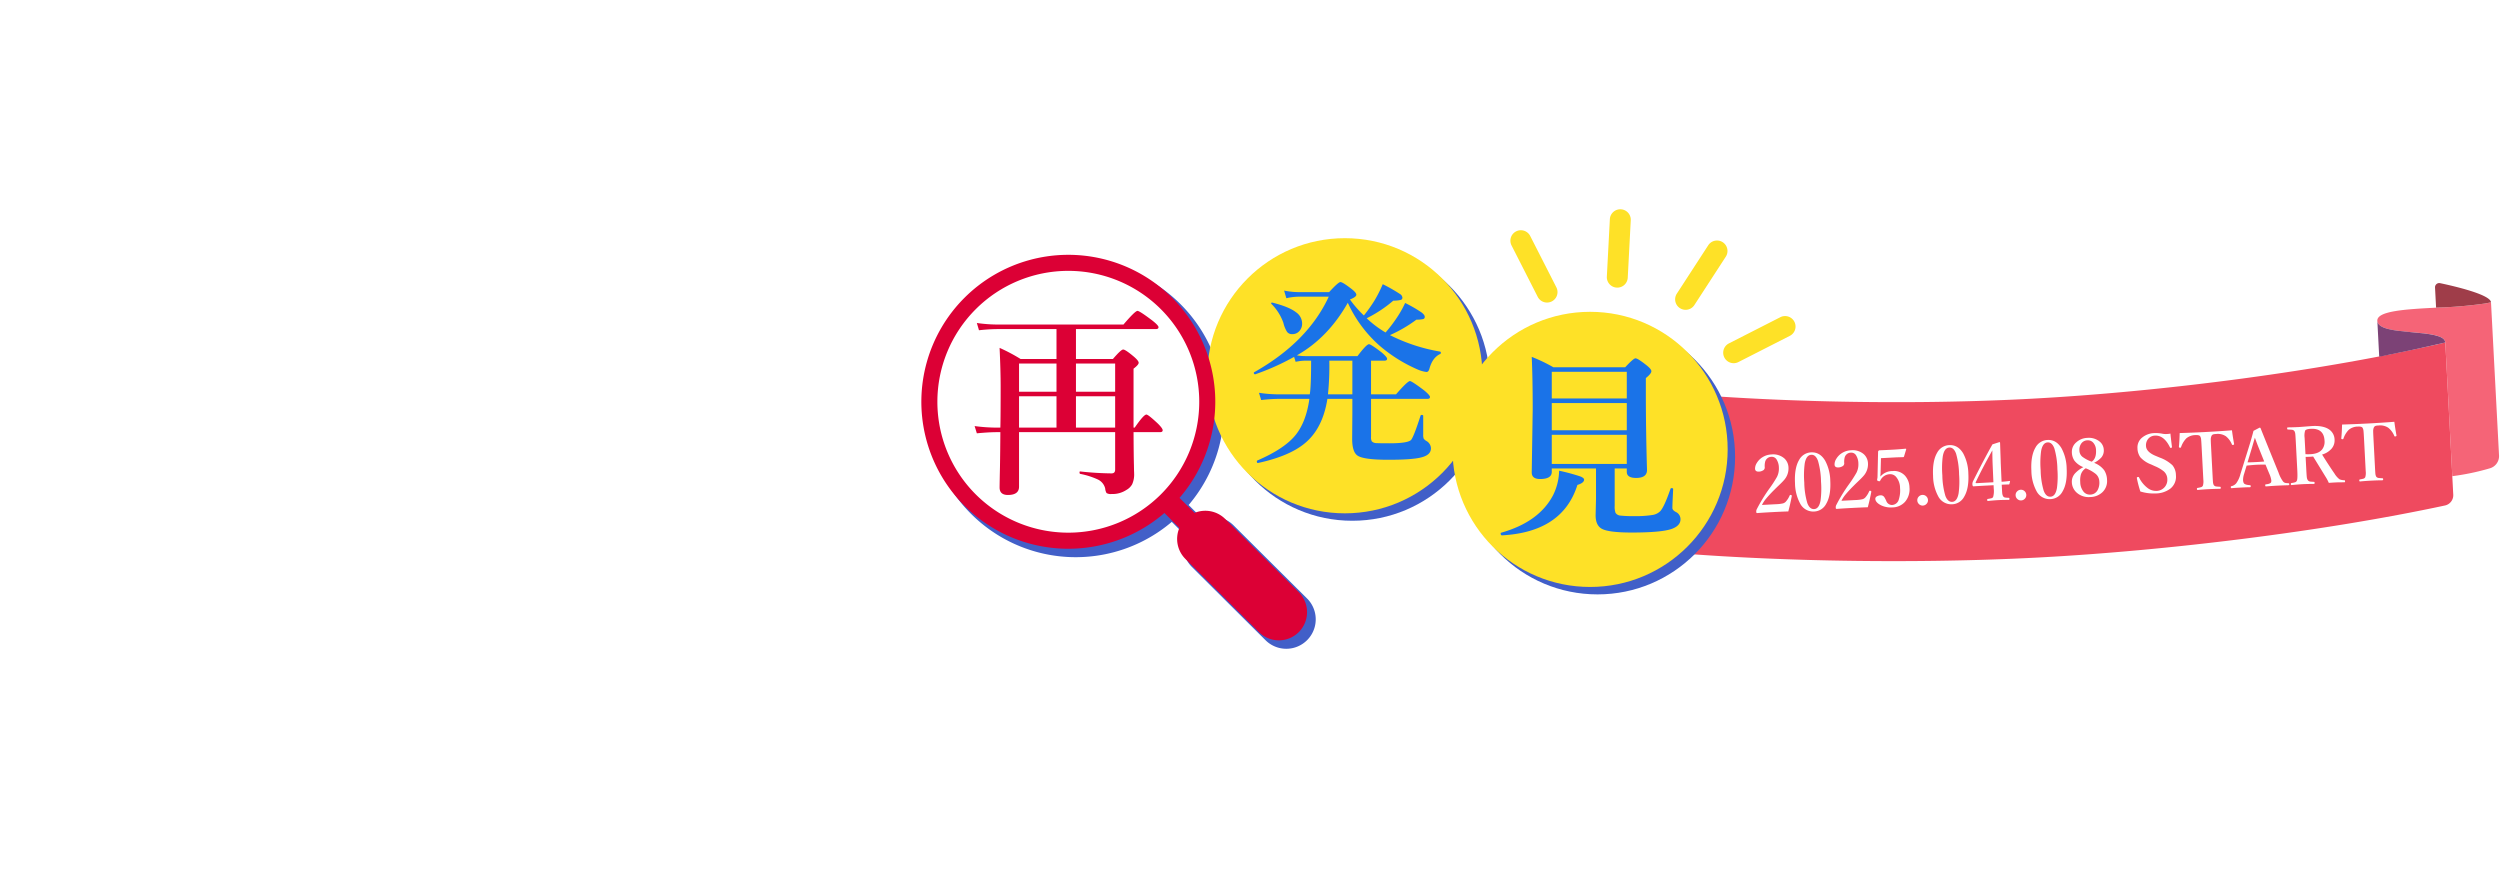 <svg xmlns="http://www.w3.org/2000/svg" xmlns:xlink="http://www.w3.org/1999/xlink" width="1009.001" height="361.815" viewBox="0 0 1009.001 361.815">
  <defs>
    <clipPath id="clip-path">
      <rect id="長方形_1" data-name="長方形 1" width="315.634" height="58.547" fill="#fff"/>
    </clipPath>
    <filter id="パス_2115" x="256.391" y="243.032" width="505.649" height="118.783" filterUnits="userSpaceOnUse">
      <feOffset dy="4" input="SourceAlpha"/>
      <feGaussianBlur stdDeviation="5" result="blur"/>
      <feFlood flood-color="#1038d6" flood-opacity="0.459"/>
      <feComposite operator="in" in2="blur"/>
      <feComposite in="SourceGraphic"/>
    </filter>
    <filter id="パス_2114" x="0" y="109.772" width="372.879" height="118.857" filterUnits="userSpaceOnUse">
      <feOffset dy="4" input="SourceAlpha"/>
      <feGaussianBlur stdDeviation="5" result="blur-2"/>
      <feFlood flood-color="#1038d6" flood-opacity="0.459"/>
      <feComposite operator="in" in2="blur-2"/>
      <feComposite in="SourceGraphic"/>
    </filter>
  </defs>
  <g id="img_mv_title" transform="translate(-291 -108.508)">
    <g id="グループ_309" data-name="グループ 309" transform="translate(137.184 42)">
      <g id="グループ_308" data-name="グループ 308">
        <path id="パス_2112" data-name="パス 2112" d="M-37.115-53.789q1.16,0,1.16.914-.352,9.457-.352,15.434v21.867q0,5.414.176,7.066a5.841,5.841,0,0,0,.7,2.285q.773,1.406,6.539,1.828.633.07.633,1.055,0,1.02-.492,1.02-6.4-.281-10.16-.281-3.27,0-10.371.281-.492,0-.492-1.02,0-.984.7-1.055a21.694,21.694,0,0,0,4.781-.7A2.625,2.625,0,0,0-42.81-6.223q.879-1.371.879-9.352V-40.852q0-4.184-.773-5.238a2.381,2.381,0,0,0-2.039-.949,9.182,9.182,0,0,0-2.6.527l-3.164.984q-.914,0-.914-1.441,0-.422.809-.7A92.228,92.228,0,0,0-37.115-53.789Zm36.141.352q7.066,0,11.391,7.348,4.148,7,4.148,18.7,0,13.43-5.1,20.531Q5.318-1.09-.975-1.09q-7.734,0-11.918-7.383-3.8-6.75-3.8-18.457,0-13.746,5.2-20.848Q-7.3-53.437-.975-53.437Zm0,2.215q-9.316,0-9.316,24.047,0,13.57,2.813,19.266,2.25,4.57,6.5,4.57,4.746,0,6.961-6.012,2.18-5.871,2.18-17.824Q8.166-51.223-.975-51.223Zm41.183-2.215q7.066,0,11.391,7.348,4.148,7,4.148,18.7,0,13.43-5.1,20.531Q46.5-1.09,40.209-1.09q-7.734,0-11.918-7.383-3.8-6.75-3.8-18.457,0-13.746,5.2-20.848Q33.881-53.437,40.209-53.437Zm0,2.215q-9.316,0-9.316,24.047,0,13.57,2.812,19.266,2.25,4.57,6.5,4.57,4.746,0,6.961-6.012,2.18-5.871,2.18-17.824Q49.35-51.223,40.209-51.223Z" transform="translate(717.45 121)" fill="#fff"/>
        <path id="パス_2111" data-name="パス 2111" d="M-10.922-35.625a7.225,7.225,0,0,1,5.977,3,10.826,10.826,0,0,1,2.133,6.891q0,5.039-2.672,7.922a7.1,7.1,0,0,1-5.437,2.391A7.289,7.289,0,0,1-16.945-18.4a11.078,11.078,0,0,1-2.133-7.008,10.983,10.983,0,0,1,2.719-7.781A7.133,7.133,0,0,1-10.922-35.625Zm0,1.336a3.738,3.738,0,0,0-3.445,2.367,14.834,14.834,0,0,0-1.1,6.375q0,8.789,4.547,8.789A3.649,3.649,0,0,0-7.57-19.1a14.593,14.593,0,0,0,1.148-6.445q0-4.687-1.477-6.961A3.5,3.5,0,0,0-10.922-34.289ZM-10.594,1.1-12.07.141,10.781-37.2l1.57.961ZM10.969-20.93a7.225,7.225,0,0,1,5.977,3,10.826,10.826,0,0,1,2.133,6.891q0,5.039-2.672,7.922A7.1,7.1,0,0,1,10.969-.727,7.289,7.289,0,0,1,4.945-3.7a11.078,11.078,0,0,1-2.133-7.008,10.983,10.983,0,0,1,2.719-7.781A7.133,7.133,0,0,1,10.969-20.93Zm0,1.336a3.738,3.738,0,0,0-3.445,2.367,14.765,14.765,0,0,0-1.1,6.352q0,8.789,4.547,8.789A3.649,3.649,0,0,0,14.32-4.43a14.593,14.593,0,0,0,1.148-6.445q0-4.687-1.477-6.937A3.5,3.5,0,0,0,10.969-19.594Z" transform="translate(802.45 118.906)" fill="#fff"/>
        <path id="パス_2113" data-name="パス 2113" d="M16.207-27.6v12.234q0,5.941.141,7.418a4.59,4.59,0,0,0,.563,2.039q.879,1.3,5.977,1.723.738.07.738.914,0,.949-.738.949-5.66-.281-9.7-.281-3.973,0-9.07.281-.738,0-.738-.949,0-.844.738-.914Q8.508-4.43,9.352-5.906q.879-1.617.879-9.457V-40.605q0-5.66-.176-7.242a4.947,4.947,0,0,0-.6-1.934q-.914-1.3-6.012-1.652-.563-.07-.562-.844,0-1.16.563-1.16,7.313.352,18.246.352,10.055,0,17.684-.352.316,3.727,1.371,11.391v.211q0,.633-1.266.633-.457,0-.668-.562a13.905,13.905,0,0,0-4.465-7,9.142,9.142,0,0,0-3.937-1.687,44.489,44.489,0,0,0-7.137-.422q-5.238,0-6.258,1.723-.809,1.3-.809,8.543V-30.2q1.16.105,4.676.105,7.98,0,9.7-1.3,1.617-1.3,1.969-4.781.105-.633.984-.633,1.02,0,1.02.633-.141,4.746-.141,7.066,0,3.2.141,8.086,0,.7-1.02.7-.914,0-.984-.773-.352-4.078-2.109-5.238Q28.336-27.7,20.883-27.7,18.422-27.7,16.207-27.6Zm38.514.352q4.711-7.629,9.141-7.629a5.74,5.74,0,0,1,2.953.668,1.67,1.67,0,0,1,.949,1.371,4.872,4.872,0,0,1-1.371,3.27A3.062,3.062,0,0,1,64.249-28.3a5.115,5.115,0,0,1-2.039-.633,4.934,4.934,0,0,0-1.863-.668Q58.8-29.6,56.8-26.93a9.8,9.8,0,0,0-2.074,6.047v8.332q0,6.434.492,7.348.6,1.055,4.289,1.3.563.105.563.809,0,.773-.562.773-4.324-.141-7.137-.141-3.023,0-7.348.141-.633,0-.633-.773a.716.716,0,0,1,.633-.809A12.452,12.452,0,0,0,47.9-4.359,2.169,2.169,0,0,0,48.85-5.2q.7-1.02.7-7.348V-22.605q0-4.465-.633-5.836a2.273,2.273,0,0,0-1.969-1.512l-2.566.141q-.668,0-.668-.879,0-.738.879-1.02a47.489,47.489,0,0,0,9.422-2.918q.844,0,.844.633Q54.721-29.812,54.721-27.246ZM96.787-1.16q-.7,0-.7-.668.141-3.867.141-5.8Q92.322-1.16,85.4-1.16A10.118,10.118,0,0,1,77.8-4.008a9.364,9.364,0,0,1-2.5-6.82q0-4.887.035-7.629v-5.309q0-4.57-.527-5.766a2.149,2.149,0,0,0-2.074-1.512l-2.25.141q-.633,0-.633-.879a.915.915,0,0,1,.879-.984q4.957-.773,9.281-1.863.773,0,.773.633-.211,6.223-.211,12.164v7.207q0,4.43.879,6.258a6.209,6.209,0,0,0,6.047,3.727q4.219,0,7.137-4.008a8.265,8.265,0,0,0,1.3-2.5,12.229,12.229,0,0,0,.281-2.988v-9.633q0-4.57-.492-5.766a2.17,2.17,0,0,0-2.039-1.512l-2.285.141q-.668,0-.668-.879a.891.891,0,0,1,.809-.984,85.822,85.822,0,0,0,9.281-1.863q.773,0,.773.7-.211,5.8-.211,12.094v9.492q0,6.223.492,7.137.527,1.055,2.813,1.16l1.3.07a.707.707,0,0,1,.668.773q0,.773-.633.879A63.5,63.5,0,0,0,96.787-1.16Zm19.6-21.551a19.022,19.022,0,0,0-.562-5.871,2.166,2.166,0,0,0-2.109-1.441l-2.672.141q-.562,0-.562-.949,0-.668.879-.949a70.473,70.473,0,0,0,9.563-2.953q.844,0,.844.668-.281,6.855-.281,12.375v9q0,6.645.422,7.418.527.949,4.289,1.23a.678.678,0,0,1,.563.773q0,.949-.562.949-4.324-.141-7-.141-3.164,0-7.348.141-.562,0-.562-.949a.678.678,0,0,1,.563-.773q3.27-.352,3.973-1.23.563-.773.563-7.418Zm2.145-31.781a3.8,3.8,0,0,1,2.883,1.406,3.878,3.878,0,0,1,1.09,2.6,3.906,3.906,0,0,1-1.371,3.023,3.929,3.929,0,0,1-2.6,1.02,3.948,3.948,0,0,1-2.953-1.336,3.767,3.767,0,0,1-1.125-2.707,3.763,3.763,0,0,1,1.441-2.883A3.769,3.769,0,0,1,118.531-54.492Zm16.823,23.52-4.465.07q-.7,0-.7-.949,0-.914.7-1.055a9.436,9.436,0,0,0,5.133-2.883,15.5,15.5,0,0,0,2.883-4.922.974.974,0,0,1,1.055-.633q.949,0,.949.738-.211,5.273-.211,6.891,4.043,0,9.809-.141a.373.373,0,0,1,.422.422l-.668,2.039a.685.685,0,0,1-.7.492q-2.6-.211-9-.211l-.141,17.648q0,5.238,1.441,7.207a4.509,4.509,0,0,0,3.8,1.863,6.156,6.156,0,0,0,4.535-1.969.608.608,0,0,1,.422-.211,1.059,1.059,0,0,1,.773.457,1.16,1.16,0,0,1,.316.7.608.608,0,0,1-.211.422q-3.48,3.832-7.559,3.832-4.465,0-6.715-2.461-2.145-2.461-2.145-7.7l.141-9.773ZM175.7-34.137q.07,2.285.6,7.7v.211q0,.422-.949.422a.685.685,0,0,1-.7-.492q-2.426-6.645-8.121-6.645a5.442,5.442,0,0,0-4.184,1.582,4.948,4.948,0,0,0-1.3,3.551,3.83,3.83,0,0,0,1.266,2.953,16.961,16.961,0,0,0,4.922,2.742l2.6,1.09q4.922,2.039,6.715,4.57a8.651,8.651,0,0,1,1.477,5.2,9.19,9.19,0,0,1-3.445,7.559A13,13,0,0,1,166.2-1.16a24.883,24.883,0,0,1-9.07-1.793q-.7-2.566-1.512-6.926l-.07-.562q0-.6.879-.6a.786.786,0,0,1,.773.422,12.876,12.876,0,0,0,4.395,5.59,8.508,8.508,0,0,0,5.063,1.758,6.17,6.17,0,0,0,4.852-1.969,6.006,6.006,0,0,0,1.547-4.219,5.238,5.238,0,0,0-1.441-3.762A14.165,14.165,0,0,0,167.084-16l-2.531-1.09q-4.992-2.145-6.645-4.395a8.6,8.6,0,0,1-1.406-5.168,7.442,7.442,0,0,1,3.129-6.187,10.685,10.685,0,0,1,6.715-2.109,21.615,21.615,0,0,1,4.781.668,16.941,16.941,0,0,0,2.777.211Q174.712-34.066,175.7-34.137Z" transform="translate(827.45 121)" fill="#fff"/>
      </g>
      <g id="信州須藤農園ロゴ_白" transform="translate(327.816 66.508)">
        <g id="グループ_1" data-name="グループ 1" clip-path="url(#clip-path)">
          <path id="パス_1" data-name="パス 1" d="M84.258,8.185a.621.621,0,0,0,.052-.162A2.154,2.154,0,0,0,82.6,5.414a2.229,2.229,0,0,0-2.381,1.873c-.008.053-.008.113-.016.154a40.469,40.469,0,0,1-2.242,9.644c-.219.52-.459,1-.69,1.5v.173a41.445,41.445,0,0,1-2.532,4.983,33.012,33.012,0,0,1-3.458,4.8.538.538,0,0,0-.029.758.527.527,0,0,0,.765-.023,34.88,34.88,0,0,0,4.2-4.5c.363-.471.711-.938,1.053-1.405V52.843c0,.848,3.343.848,3.343,0V17.971a43.123,43.123,0,0,0,3.639-9.787" transform="translate(-2.138 -0.162)" fill="#fff"/>
          <path id="パス_2" data-name="パス 2" d="M105.79,14.842V15.3H98.17V7.185c0-.939-3.7-.939-3.7,0V15.3H84.308a.6.6,0,0,0-.589.6.587.587,0,0,0,.589.576h23.138c.326,0,1.667-.023,1.667-.576V14.842c0-.84-3.323-.84-3.323,0" transform="translate(-2.517 -0.195)" fill="#fff"/>
          <path id="パス_3" data-name="パス 3" d="M102.648,37.7v2.035H90.137V37.711c0-.95-3.693-.95-3.693,0v8.682a6.891,6.891,0,0,0,3.228,5.725c1.933,1.3,4.331,1.265,6.538,1.265,2.063,0,4.14.079,6.054-.818a6.829,6.829,0,0,0,4.085-6.127V37.7c0-.94-3.7-.94-3.7,0m-.876,11.885c-1.193,2.06-3.057,2.5-5.193,2.5-2.03,0-3.478-.106-4.974-1.72a6.518,6.518,0,0,1-1.468-4.735V40.9h12.511v4.5a7.945,7.945,0,0,1-.876,4.186" transform="translate(-2.599 -1.112)" fill="#fff"/>
          <path id="パス_4" data-name="パス 4" d="M87.2,32.212h17.3c.316,0,1.652-.026,1.652-.586v-.778c0-.844-3.325-.844-3.325,0v.2H87.2a.572.572,0,0,0-.558.576v0a.572.572,0,0,0,.558.581" transform="translate(-2.605 -0.908)" fill="#fff"/>
          <path id="パス_5" data-name="パス 5" d="M87.2,24.667h17.3c.316,0,1.652-.021,1.652-.58v-.792c0-.833-3.325-.833-3.325,0v.21H87.2a.581.581,0,0,0,0,1.162" transform="translate(-2.605 -0.682)" fill="#fff"/>
          <path id="パス_6" data-name="パス 6" d="M282.569,53.263a28.394,28.394,0,0,1-10.014-5.287l.032-.013a13.935,13.935,0,0,0,5.2-3.249,2.815,2.815,0,0,0,.284-.334,1.506,1.506,0,0,0-.4-2.266,1.688,1.688,0,0,0-2.052.6,1.476,1.476,0,0,0-.157.3,11.93,11.93,0,0,1-3.266,4.26,1,1,0,0,1-.093.073c-.051.046-.1.087-.143.127a22.664,22.664,0,0,1-5.636-7.651h12.4c.308,0,1.663-.021,1.663-.574V38.2c0-.839-3.345-.839-3.345,0v.464H254.779c0-2.926-.01-5.623-.01-8.495h22.385c.323,0,1.663-.039,1.663-.58V28.542c0-.833-3.33-.833-3.33,0V29H254.769V28c0-.825-3.328-.825-3.328,0V39.526c0,10.5-4.933,14.887-4.933,14.887a.463.463,0,0,0-.131.6.442.442,0,0,0,.646.066,21.047,21.047,0,0,0,7.74-15.223v-.028h2.954V50.715c-.23,0-.458.01-.68,0-.093-.009-.195-.009-.309-.009a1.8,1.8,0,0,0-1.52,1.862,1.674,1.674,0,0,0,1.829,1.679,1.6,1.6,0,0,0,.386-.074,35.483,35.483,0,0,0,5.523-1.743,45.388,45.388,0,0,0,5.1-2.412.45.45,0,0,0-.339-.831,44.954,44.954,0,0,1-5.343,1.152c-.442.054-.87.112-1.3.16q0-5.325-.014-10.674H262.5c.019.034.048.076.073.115a25.223,25.223,0,0,0,8.346,9.565,29.966,29.966,0,0,0,11.436,4.627.45.45,0,0,0,.539-.325.477.477,0,0,0-.328-.544" transform="translate(-7.406 -0.823)" fill="#fff"/>
          <path id="パス_7" data-name="パス 7" d="M274.68,33.667v.27H257.613a.52.52,0,0,0,0,1.041h18.555c.287,0,1.485-.029,1.485-.519v-.791c0-.74-2.973-.74-2.973,0" transform="translate(-7.73 -0.996)" fill="#fff"/>
          <path id="パス_8" data-name="パス 8" d="M260.708,25.19h0c2.009,0,9.134-.014,9.134-.014,3.534.024,7.172-.484,8.71-3.856.788-1.737.422-4.221.422-6.08V9.057c0-.848-3.33-.848-3.33,0v.987h-4.866V5.972c0-.759-2.955-.759-2.955,0v4.072H262.76V5.972c0-.759-2.956-.759-2.956,0v4.072h-4.868V9.057c0-.848-3.339-.848-3.339,0v5.83c0,2.01-.294,4.342.37,6.28,1.21,3.52,5.088,4.033,8.741,4.022m-5.772-5.95v-1.37H259.8V23.9h-.558a4.493,4.493,0,0,1-4.31-4.661M262.76,23.9v-6.03h5.062V23.9H262.76Zm8.733,0h-.716v-6.03h4.866v1.308c0,2.338-1.68,4.722-4.15,4.722m4.15-7.193h-4.866v-5.49h4.866Zm-7.821,0H262.76v-5.49h5.062Zm-8.018,0h-4.869v-5.49H259.8Z" transform="translate(-7.563 -0.162)" fill="#fff"/>
          <path id="パス_9" data-name="パス 9" d="M317.363,42.27s-.466-.34-1.172-.783-1.676-1.016-2.653-1.52c-.088-.032-.159-.08-.233-.113a15.761,15.761,0,0,0,3.5-1.606,1.55,1.55,0,0,0,.45-2.482,1.62,1.62,0,0,0-2.132.081,1.165,1.165,0,0,0-.227.293,13.092,13.092,0,0,1-2.854,3.1c-1.4-.617-2.512-1.038-2.512-1.038a.486.486,0,0,0-.207-.054v-3.4c.081-.157.156-.326.223-.48h.33c2.154.065,4.479-.048,5.7-1.754.671-.943.418-2.548.418-3.618V25.306c0-.741-2.961-.741-2.961,0v1.052H302.66V25.306c0-.741-2.945-.741-2.945,0v3.243c0,1.04-.262,2.584.221,3.559.916,1.944,3.148,2.183,5.26,2.161h.393a24.7,24.7,0,0,1-3.741,5.059,29.565,29.565,0,0,1-5.628,4.617c-.313.172-.506.484-.388.713.1.21.464.261.8.077a30.509,30.509,0,0,0,9.737-6.408V48.834c0,.754,2.96.754,2.96,0V39.159a34.7,34.7,0,0,1,2.929,2.569,33,33,0,0,1,2.752,3.058,1.38,1.38,0,0,0,.242.309,1.888,1.888,0,0,0,2.528.083,1.792,1.792,0,0,0-.046-2.635,2.481,2.481,0,0,0-.369-.274m-14.7-11.242V27.391h10.374v3.55a2.039,2.039,0,0,1-1.9,2.289h-1.379l-3.626-.011v.011h-1.567a2.029,2.029,0,0,1-1.9-2.2" transform="translate(-8.893 -0.744)" fill="#fff"/>
          <path id="パス_10" data-name="パス 10" d="M321.04,9.261v.869H294.258V9.261c0-.84-3.338-.84-3.338,0v27.2c0,3.252-.091,6.4.058,9.66.244,6.724,7.912,6.349,12.678,6.349h8.769a40.763,40.763,0,0,0,5.013-.048c3.632-.445,6.943-2.837,6.943-6.815V9.261c0-.84-3.341-.84-3.341,0m-.026,36.863c-.133,3.268-2.835,5.178-5.813,5.178H300.252a5.542,5.542,0,0,1-5.827-5.178,80.778,80.778,0,0,1-.167-9.66V11.306H306.03v4.65h-6.954a.519.519,0,1,0,0,1.038h6.954v4.7h-9.3a.525.525,0,0,0-.523.515v.01a.521.521,0,0,0,.523.512h21.149c.3,0,1.5-.021,1.5-.512v-.786c0-.752-2.962-.752-2.962,0V21.7h-7.043v-4.7h6.177c.28,0,1.478-.023,1.478-.528v-.779c0-.738-2.957-.738-2.957,0v.269h-4.7v-4.65H321.04V36.465c0,3.252.1,6.4-.026,9.66" transform="translate(-8.746 -0.26)" fill="#fff"/>
          <path id="パス_11" data-name="パス 11" d="M196.4,51.844c-.08-.137-.168-.27-.255-.391a24.161,24.161,0,0,0-4.038-4.5,31.413,31.413,0,0,0-4.7-3.364.451.451,0,1,0-.536.718A31.471,31.471,0,0,1,190.5,48.43a19.844,19.844,0,0,1,2.555,4.66c.057.122.1.236.151.37a2.169,2.169,0,0,0,1.017.97,1.82,1.82,0,0,0,1.369.111,1.506,1.506,0,0,0,.971-1.018,2.277,2.277,0,0,0-.17-1.678" transform="translate(-5.612 -1.307)" fill="#fff"/>
          <path id="パス_12" data-name="パス 12" d="M181.645,43.638a1.855,1.855,0,0,0-2.461.456c-.03.034-.042.079-.074.124a30.914,30.914,0,0,1-4.058,5.326,22.764,22.764,0,0,1-5.327,4.227.427.427,0,0,0-.228.571.437.437,0,0,0,.59.239,24.579,24.579,0,0,0,6.4-3.362,34.319,34.319,0,0,0,5.457-4.91.726.726,0,0,0,.113-.113,1.761,1.761,0,0,0-.409-2.558" transform="translate(-5.095 -1.304)" fill="#fff"/>
          <path id="パス_13" data-name="パス 13" d="M172.682,37.006a1.838,1.838,0,0,0-.915-2.517,1.953,1.953,0,0,0-2.372,1.122c-.009.049-.009.089-.016.14a40.809,40.809,0,0,1-4.468,8.834,47.568,47.568,0,0,1-6.547,7.915.49.49,0,0,0-.094.66.483.483,0,0,0,.663.028,48.815,48.815,0,0,0,7.734-7.272,42.3,42.3,0,0,0,5.944-8.778,1.044,1.044,0,0,1,.07-.132" transform="translate(-4.756 -1.034)" fill="#fff"/>
          <path id="パス_14" data-name="パス 14" d="M160.054,23.27a29.826,29.826,0,0,0,6.889-5.531,32.465,32.465,0,0,0,5.2-7.38v-.013c.029-.049.069-.114.1-.164a1.867,1.867,0,0,0-.985-2.569,1.973,1.973,0,0,0-2.308,1.21c-.017.049-.03.1-.051.16l-.019.006a.51.51,0,0,1-.032.157,29.549,29.549,0,0,1-9.307,13.4.5.5,0,0,0-.165.644.484.484,0,0,0,.68.079" transform="translate(-4.79 -0.227)" fill="#fff"/>
          <path id="パス_15" data-name="パス 15" d="M159.926,36.231a33.433,33.433,0,0,0,7.086-5.575,36.541,36.541,0,0,0,5.512-7.357v-.015c.042-.058.074-.114.108-.159a1.884,1.884,0,0,0-.834-2.646,1.992,1.992,0,0,0-2.389,1.139.957.957,0,0,0-.07.163l-.011.009c-.016.054-.036.109-.057.163a32.889,32.889,0,0,1-9.85,13.546.484.484,0,0,0-.169.656.476.476,0,0,0,.673.077" transform="translate(-4.786 -0.613)" fill="#fff"/>
          <path id="パス_16" data-name="パス 16" d="M194.214,32.281V16.215c0-.851-3.353-.851-3.353,0v.979H183.2a13.928,13.928,0,0,0,1.668-1.986,11.326,11.326,0,0,0,1.7-3.853l.009-.05h7c.32,0,1.662-.017,1.662-.57V9.682c0-.843-3.323-.843-3.323,0v.46h-16.66a.612.612,0,0,0-.58.508l-.009.083a.065.065,0,0,0,.009.028.586.586,0,0,0,.58.557h7.817a8.569,8.569,0,0,1-.221,2.96,11,11,0,0,1-1.135,2.915h-2.667v-.979c0-.851-3.345-.851-3.345,0V29.8a41.964,41.964,0,0,0,.1,5.194c.47,3.859,4.381,5.838,7.9,5.838,3.148,0,6.12.028,8.587-2.265,1.81-1.693,1.908-4.024,1.908-6.289m-15.159-3.463v-3.4h11.806v5.888H179.055Zm11.806-4.571H179.056V18.369h11.805Zm-5.739,15.418a5.585,5.585,0,0,1-4.285-1.409,5.9,5.9,0,0,1-1.782-4.356V32.477h11.806v1.35a5.582,5.582,0,0,1-5.739,5.838" transform="translate(-5.252 -0.272)" fill="#fff"/>
          <path id="パス_17" data-name="パス 17" d="M238.049,47.4a27.147,27.147,0,0,0-4.2-2.713,39.458,39.458,0,0,0-4.03-1.86V33.945c0-.752-2.957-.752-2.957,0v8.867a.2.2,0,0,0-.078.075,13.281,13.281,0,0,1-2.979,1.938,19.084,19.084,0,0,1-3.3,1.241,1.329,1.329,0,0,0-.287.088,1.5,1.5,0,0,0-.772,1.892,1.451,1.451,0,0,0,1.96.82,1.779,1.779,0,0,0,.291-.17,21.739,21.739,0,0,0,3.142-2.374,16.564,16.564,0,0,0,2.021-2.24V50.4a8.251,8.251,0,0,0-2.265-.486.373.373,0,0,0-.43.242.4.4,0,0,0,.217.434,7.034,7.034,0,0,1,2.55,2.869,1.566,1.566,0,0,0,.207.277,1.715,1.715,0,0,0,2.034.418,1.178,1.178,0,0,0,.669-.972,1.539,1.539,0,0,0-.025-.456V43.952c1,.749,1.961,1.545,2.876,2.377a24.5,24.5,0,0,1,3.107,3.322,1.186,1.186,0,0,0,.215.27,1.676,1.676,0,0,0,1.094.513,1.8,1.8,0,0,0,1.2-.348,1.446,1.446,0,0,0,.566-1.137,1.81,1.81,0,0,0-.513-1.293,3.539,3.539,0,0,0-.321-.256" transform="translate(-6.595 -1.004)" fill="#fff"/>
          <path id="パス_18" data-name="パス 18" d="M224.138,10.638a.588.588,0,0,0,.578.571h.859a2.074,2.074,0,0,0,.232.01h1.2V14.29c-.025.736,2.957.736,2.957,0V11.219c2.8-.01,5.583-.01,8.389-.01.3,0,1.648-.032,1.648-.581V9.573c0-.843-3.32-.843-3.32,0v.46c-2.244,0-4.479,0-6.717.012V5.972c0-.759-2.957-.759-2.957,0v4.06h-2.292a.6.6,0,0,0-.578.6Z" transform="translate(-6.739 -0.162)" fill="#fff"/>
          <path id="パス_19" data-name="パス 19" d="M206.6,11.209h9.458V14.29c0,.737,2.969.737,2.969,0V11.209H221.3a.584.584,0,0,0,.589-.581.592.592,0,0,0-.589-.595h-2.274V5.972c0-.759-2.969-.759-2.969,0v4.061H206.6a.6.6,0,0,0-.588.595.588.588,0,0,0,.588.581" transform="translate(-6.194 -0.162)" fill="#fff"/>
          <path id="パス_20" data-name="パス 20" d="M241.184,37.1a28.334,28.334,0,0,1-7.8-5.67c-.27-.289-.54-.569-.775-.867h5.307c.27,0,1.474-.034,1.474-.519v-.78c0-.756-2.964-.756-2.964,0v.248h-4.633a15.913,15.913,0,0,1-1.143-1.846,12.183,12.183,0,0,1-1-2.595h6.7c.293,0,1.473-.029,1.473-.518v-.791c0-.731-2.955-.731-2.955,0v.271h-3.529a19.842,19.842,0,0,0,3.66-3.3.976.976,0,0,0,.238-.31,1.5,1.5,0,0,0-.551-2.154,1.592,1.592,0,0,0-2.007.68,1.2,1.2,0,0,0-.149.322,17.376,17.376,0,0,1-2.45,4.662s-.03.053-.049.091l-.019.014h-.576c-.03-.183-.059-.384-.078-.567V17.23c0-.756-2.957-.756-2.957,0v6.235l-.078.567h-.577l-.011-.014a.643.643,0,0,1-.054-.069,18.549,18.549,0,0,1-2.479-4.684.949.949,0,0,0-.12-.322,1.6,1.6,0,0,0-2-.68,1.476,1.476,0,0,0-.557,2.154,1.124,1.124,0,0,0,.232.31,20.247,20.247,0,0,0,3.658,3.3h-4.529a.52.52,0,0,0,0,1.039H226.1a12.394,12.394,0,0,1-1,2.595,17.087,17.087,0,0,1-1.136,1.824H219.1a.517.517,0,0,0-.514.522l.008.019v.012a.511.511,0,0,0,.506.485h.385a3.085,3.085,0,0,0,.392.034h3.243c-.237.3-.5.578-.764.867a28.154,28.154,0,0,1-4.989,4.063V17.243c0-.755-2.971-.755-2.971,0v.981h-3.312v-.988c0-.756-2.963-.756-2.963,0V34.49c0,15.144-4.172,19.754-4.172,19.754a.374.374,0,0,0,.028.51.349.349,0,0,0,.537-.033s6.35-6.953,6.554-19.612a.631.631,0,0,1,.015-.065v-.507h3.306V48.224a10.218,10.218,0,0,0-3.248-1.4.368.368,0,1,0-.276.682,10.08,10.08,0,0,1,3.6,4.346c.05.1.093.183.151.275a1.61,1.61,0,0,0,2,.495,1.336,1.336,0,0,0,.752-1.241V36.728c.7-.339,1.371-.692,2.058-1.07a28.681,28.681,0,0,0,4.2-2.891,19.934,19.934,0,0,0,2.23-2.2H229.9a20.442,20.442,0,0,0,2.22,2.2,28.9,28.9,0,0,0,4.2,2.891,31.248,31.248,0,0,0,4.57,2.117.379.379,0,1,0,.294-.676M214.4,25.8h-3.312V19.387H214.4Zm-3.312,1.172h3.306v6.405h-3.306Zm15.6,2.542c.155-.2.3-.405.466-.626a13.09,13.09,0,0,0,.722-1.2,12.385,12.385,0,0,0,.736,1.2c.141.22.294.425.447.626Z" transform="translate(-6.129 -0.501)" fill="#fff"/>
          <path id="パス_21" data-name="パス 21" d="M222.856,41.157a2.068,2.068,0,0,0,.221.334,1.626,1.626,0,0,0,2.164.391,1.544,1.544,0,0,0,.129-2.272,1.422,1.422,0,0,0-.348-.307,15.948,15.948,0,0,0-4.006-2.234.394.394,0,0,0-.5.12.435.435,0,0,0,.11.48,13.72,13.72,0,0,1,2.232,3.488" transform="translate(-6.629 -1.113)" fill="#fff"/>
          <path id="パス_22" data-name="パス 22" d="M231.786,42a17.4,17.4,0,0,0,4.015-2.21,1.656,1.656,0,0,0,.346-.314A1.533,1.533,0,0,0,236,37.187a1.649,1.649,0,0,0-2.138.4,1.594,1.594,0,0,0-.209.339,16.418,16.418,0,0,1-2.27,3.479.418.418,0,0,0-.093.475.39.39,0,0,0,.494.116" transform="translate(-6.953 -1.111)" fill="#fff"/>
          <path id="パス_23" data-name="パス 23" d="M132.82,23.68a31.753,31.753,0,0,0-1.963-5.053.452.452,0,0,0-.586-.3.458.458,0,0,0-.245.593,29.128,29.128,0,0,1,.627,5.121,40.542,40.542,0,0,1-.081,5.131,1.706,1.706,0,0,0-.034.388,1.879,1.879,0,0,0,1.819,1.836,1.824,1.824,0,0,0,1.737-1.972c-.008-.142-.031-.281-.053-.426a46.237,46.237,0,0,0-1.219-5.32" transform="translate(-3.908 -0.55)" fill="#fff"/>
          <path id="パス_24" data-name="パス 24" d="M145.279,28.9a32.824,32.824,0,0,0-1.594-5.417,25.341,25.341,0,0,0-2.562-4.931.474.474,0,0,0-.627-.223.49.49,0,0,0-.158.639,24.349,24.349,0,0,1,1.229,5.076,27.377,27.377,0,0,1,.243,5.144,2,2,0,0,0-.024.384,1.938,1.938,0,0,0,1.848,1.827,1.811,1.811,0,0,0,1.7-2.063,2.052,2.052,0,0,0-.057-.435" transform="translate(-4.218 -0.55)" fill="#fff"/>
          <path id="パス_25" data-name="パス 25" d="M116.379,33.387a20.109,20.109,0,0,0,4.249-6.41,29.915,29.915,0,0,0,2.046-7.533,1.077,1.077,0,0,1,.037-.16,1.83,1.83,0,0,0-1.76-2.031,1.93,1.93,0,0,0-1.8,1.844.921.921,0,0,0,.012.155v0a26.977,26.977,0,0,1-.63,7.021,18.366,18.366,0,0,1-2.836,6.523.483.483,0,0,0,.021.659.472.472,0,0,0,.664-.073" transform="translate(-3.475 -0.519)" fill="#fff"/>
          <path id="パス_26" data-name="パス 26" d="M137.2,7.442c-.534,0-2.709.019-2.709.525v.78c0,.214.4.357,1.026.446V49.878c0,.844,3.345.844,3.345,0V8.083c0-.426-.836-.641-1.662-.641" transform="translate(-4.043 -0.224)" fill="#fff"/>
          <path id="パス_27" data-name="パス 27" d="M126.663,7.442c-.519,0-2.721.019-2.721.525v.78c0,.214.435.357,1.065.446V23.23c0,22.984-10.137,29.512-10.137,29.512a.473.473,0,0,0-.177.6.444.444,0,0,0,.635.114s13-8.275,13-29.827V8.083c0-.426-.85-.641-1.671-.641" transform="translate(-3.447 -0.224)" fill="#fff"/>
          <path id="パス_28" data-name="パス 28" d="M148.4,6.485c-.523,0-2.7.023-2.7.515v.781c0,.2.425.357,1.032.455v44.64c0,.847,3.339.847,3.339,0V7.107c0-.412-.827-.622-1.666-.622" transform="translate(-4.38 -0.195)" fill="#fff"/>
          <path id="パス_29" data-name="パス 29" d="M54.547,44c.173-.3.358-.613.519-.915v-.036c.368-.669.7-1.34,1.006-2.033A29.264,29.264,0,1,0,2.447,41q.442,1.042.967,2.031c.02.014.026.023.04.059.159.3.339.609.513.915,0,0,.058.087.079.127a29.267,29.267,0,0,0,49.876.917v-.028c.192-.283.355-.574.545-.867.023-.051.057-.092.081-.148M4.5,29.274A24.757,24.757,0,1,1,53.052,36.09L40.437,15.428l-4.329,6.924L29.266,11.285,22.391,22.352l-4.335-6.918L5.455,36.059A24.445,24.445,0,0,1,4.5,29.274M29.266,54.037a24.715,24.715,0,0,1-19.087-8.989H48.351a24.749,24.749,0,0,1-19.085,8.989" transform="translate(0)" fill="#fff"/>
        </g>
      </g>
    </g>
    <g transform="matrix(1, 0, 0, 1, 291, 108.51)" filter="url(#パス_2115)">
      <path id="パス_2115-2" data-name="パス 2115" d="M54.688-38.184Q63.574-39.99,70.02-41.8A7.779,7.779,0,0,0,73.1-43.164a6.668,6.668,0,0,1,4.1-1.025h.83a16.423,16.423,0,0,1,5.859,1.025q3.027,1.172,3.027,3.662,0,3.125-4.3,3.125-1.9,0-3.516.1-7.324.244-23.291,3.564Q58.789-15.137,60.693-6.1a24.366,24.366,0,0,1,.781,4.492,3.33,3.33,0,0,1-1.758,2.979,6.089,6.089,0,0,1-3.223.83q-3.369,0-4-4.395-2.1-14.746-4.395-28.613-12.744,3.027-16.406,4.492a20.035,20.035,0,0,0-4.883,2.49,4.5,4.5,0,0,1-3.32,1.318q-3.857,0-9.473-6.006a4.292,4.292,0,0,1-1.123-3.174q0-1.221.586-1.221a3.292,3.292,0,0,1,1.709.781,8.726,8.726,0,0,0,4.785,1.514,41.658,41.658,0,0,0,8.74-1.318q1.758-.391,9.131-2.2,5.518-1.318,9.229-2.148-1.758-11.133-2.393-14.5-8.154,1.9-12.3,3.271a20.092,20.092,0,0,0-3.467,1.318,5.9,5.9,0,0,1-3.027.977q-2.1,0-5.371-3.32Q17.09-51.9,17.09-54q0-1.9.684-1.9a2.408,2.408,0,0,1,1.318.684,11.134,11.134,0,0,0,6.689,2.588,39.391,39.391,0,0,0,6.006-.879q5.859-1.172,11.719-2.588Q41.016-69.336,40.479-71q-.586-1.807-1.172-2.1a22.82,22.82,0,0,0-5.225-1.221q-1.074-.146-1.074-.928,0-1.123,2-2.295a8.051,8.051,0,0,1,4-.781A29.915,29.915,0,0,1,47.412-77q4.1,1.221,4.1,4A4.2,4.2,0,0,1,50.83-70.7a4.384,4.384,0,0,0-.83,2.49,3.558,3.558,0,0,0,.049.586q.439,4.98,1.123,9.619,6.348-1.611,10.205-2.783a7.513,7.513,0,0,0,2.637-1.416,6.933,6.933,0,0,1,4.3-1.9,19.088,19.088,0,0,1,6.787.977,3.032,3.032,0,0,1,2.2,3.027,2.331,2.331,0,0,1-1.221,2.2,19.933,19.933,0,0,1-3.467,1.025q-3.955.732-10.84,2.246-6.787,1.465-9.473,2.051Q53.516-44.727,54.688-38.184ZM128.1-41.309q4.883-1.318,10.693-3.223,6.592-2.148,6.689-2.2a6.581,6.581,0,0,0,3.125-1.758,3.733,3.733,0,0,1,2.686-1.221q2.295,0,6.982,3.418,3.125,2.246,3.125,4.3,0,2.1-2.881,2.588a4.232,4.232,0,0,0-2.295.977,122.822,122.822,0,0,1-15.088,12.207,7.216,7.216,0,0,1-3.027,1.514q-.684,0-.684-.586,0-.684,1.318-2.1A127.654,127.654,0,0,0,148.8-42.383a.787.787,0,0,0,.1-.342q0-.2-.293-.2a.433.433,0,0,0-.2.049q-1.123.293-19.092,5.762,2.148,9.57,2.295,10.107.537,2.1,1.611,6.055,2.2,8.252,3.271,12.354a26.794,26.794,0,0,1,1.318,6.2,2.723,2.723,0,0,1-1.465,2.344,4.872,4.872,0,0,1-2.637.732q-3.076,0-3.613-2.295l-5.371-25q-.635-2.686-2-8.691a126.013,126.013,0,0,0-13.33,5.029,11.025,11.025,0,0,0-2.2,1.367,3.96,3.96,0,0,1-2.393,1.221q-2.295.146-5.273-3.027-3.223-3.174-3.223-6.006,0-1.9.977-1.9a4.039,4.039,0,0,1,1.318.879,7.274,7.274,0,0,0,4.883,2.344,16.643,16.643,0,0,0,3.711-.391q6.152-1.563,14.4-3.906-.928-3.809-2.686-10.6a25.106,25.106,0,0,0-1.025-2.93,2.773,2.773,0,0,0-1.807-1.709,10.774,10.774,0,0,0-3.271-.391q-1.025,0-1.025-.586,0-1.025,1.514-2.2a5.188,5.188,0,0,1,3.418-1.318A19.827,19.827,0,0,1,123.7-57.91q3.906,1.416,3.906,3.271a4.288,4.288,0,0,1-.537,2.1,6.914,6.914,0,0,0-.537,1.514,3.287,3.287,0,0,0-.049.537,8.9,8.9,0,0,0,.146,1.367Q127.07-46.582,128.1-41.309Zm60.518,25.732q1.611,0,5.078-2a190.48,190.48,0,0,0,27.734-19.629,220.393,220.393,0,0,0,23.486-24.414q.732-.879,1.27-.879,1.025,0,1.025.879a3.664,3.664,0,0,1-.586,1.709,139.913,139.913,0,0,1-20.8,28.027A237.252,237.252,0,0,1,199.111-8.5,13.058,13.058,0,0,0,196.523-6.1a5.068,5.068,0,0,1-4,2.393q-2.588,0-6.1-3.809Q180.8-13.477,180.8-16.8q0-3.809,1.611-3.809.439,0,1.563,1.318Q187.539-15.576,188.613-15.576Zm-8.838-46.436a1.162,1.162,0,0,1-.684-1.025q0-.781.977-.781.928,0,1.9.1a35.456,35.456,0,0,1,12.744,4q6.885,3.76,6.885,10.01a5.547,5.547,0,0,1-1.758,4.3,5.384,5.384,0,0,1-3.662,1.318q-3.369,0-4.883-3.711a35.583,35.583,0,0,0-4.2-7.178A26.083,26.083,0,0,0,179.775-62.012Zm127.949-7.812a7.959,7.959,0,0,1,6.152,2.686,8.022,8.022,0,0,1,2.148,5.615,7.9,7.9,0,0,1-2.734,6.152,7.96,7.96,0,0,1-5.566,2.148,7.9,7.9,0,0,1-6.152-2.734,7.96,7.96,0,0,1-2.148-5.566,7.949,7.949,0,0,1,2.734-6.2A8.064,8.064,0,0,1,307.725-69.824Zm0,2.783a5.286,5.286,0,0,0-4.1,1.855,5.279,5.279,0,0,0-1.416,3.662,5.185,5.185,0,0,0,1.855,4,5.279,5.279,0,0,0,3.662,1.416,5.244,5.244,0,0,0,4-1.807,5.219,5.219,0,0,0,1.416-3.613,5.447,5.447,0,0,0-1.807-4.1A5.219,5.219,0,0,0,307.725-67.041Zm-52.93,30.322a4.268,4.268,0,0,0,2.393-.781Q261.24-40.43,272.52-50q3.076-2.686,5.811-2.686a10.811,10.811,0,0,1,5.664,2.1l21.533,13.672a135.551,135.551,0,0,0,17.627,9.033,36.767,36.767,0,0,1,7.666,4.2,4.965,4.965,0,0,1,1.709,4.053q0,5.42-6.1,5.42-2.832,0-8.887-3.809A222.477,222.477,0,0,1,299.424-31.2q-12.158-9.277-14.5-10.986Q280.039-45.8,278.33-45.8a4.83,4.83,0,0,0-2.734,1.514q-3.076,2.393-11.475,13.379a15.738,15.738,0,0,0-1.9,2.881,3.7,3.7,0,0,1-3.711,2.1q-3.418,0-7.91-5.469a17.371,17.371,0,0,1-2.295-3.467,7.51,7.51,0,0,1-.391-2.637,4.405,4.405,0,0,1,.391-1.807q.342-.684.732-.684t1.074.684Q252.7-36.719,254.795-36.719ZM409.307-37.4a4.219,4.219,0,0,1-1.074,2.881,3.3,3.3,0,0,1-2.539,1.123q-1.465,0-6.3-.2-4.248-.293-8.5-.293-20.654,0-37.4,1.514-7.959.635-9.912,1.9a4.584,4.584,0,0,1-2.686.781q-3.271,0-8.008-6.885a9.307,9.307,0,0,1-1.9-5.42q0-2.393,1.221-2.393.391,0,1.27.879a13.943,13.943,0,0,0,4.785,3.369,11.552,11.552,0,0,0,3.613.439q3.125,0,10.5-.488,20.02-1.27,35.449-1.611,5.42-.146,7.764-1.416a6.664,6.664,0,0,1,2.832-.781,11.424,11.424,0,0,1,4.492.977Q409.307-40.283,409.307-37.4Zm19.307,21.826q1.611,0,5.078-2a190.48,190.48,0,0,0,27.734-19.629,220.393,220.393,0,0,0,23.486-24.414q.732-.879,1.27-.879,1.025,0,1.025.879a3.664,3.664,0,0,1-.586,1.709,139.914,139.914,0,0,1-20.8,28.027A237.252,237.252,0,0,1,439.111-8.5,13.058,13.058,0,0,0,436.523-6.1a5.068,5.068,0,0,1-4,2.393q-2.588,0-6.1-3.809Q420.8-13.477,420.8-16.8q0-3.809,1.611-3.809.439,0,1.563,1.318Q427.539-15.576,428.613-15.576Zm-8.838-46.436a1.162,1.162,0,0,1-.684-1.025q0-.781.977-.781.928,0,1.9.1a35.456,35.456,0,0,1,12.744,4q6.885,3.76,6.885,10.01a5.547,5.547,0,0,1-1.758,4.3,5.384,5.384,0,0,1-3.662,1.318q-3.369,0-4.883-3.711a35.584,35.584,0,0,0-4.2-7.178A26.083,26.083,0,0,0,419.775-62.012Z" transform="translate(258.54 332.12) rotate(1)" fill="#fff"/>
    </g>
    <g id="グループ_407" data-name="グループ 407" transform="translate(-50.741)">
      <g id="グループ_405" data-name="グループ 405" transform="translate(967.318 241.559) rotate(-3)">
        <g id="グループ_406" data-name="グループ 406" transform="translate(22.51 0)">
          <path id="パス_2101" data-name="パス 2101" d="M777.759,25.945a.688.688,0,0,0,0,.093c.251,6.449,26.93,4.083,26.93,10.077V90.132a96.087,96.087,0,0,0,15.2-2.35,5.126,5.126,0,0,0,4.077-5.025V20.9c-.8.132-1.64.242-2.515.34a175.1,175.1,0,0,1-19.742.633c-12.566-.013-23.956.093-23.956,4.074" transform="translate(-466.625 -12.02)" fill="#f56477"/>
          <path id="パス_2102" data-name="パス 2102" d="M834.149,1.7v8.15a175,175,0,0,0,19.742-.633l2.515-.34c0-3.15-14.553-7.333-20.123-8.819A1.7,1.7,0,0,0,834.149,1.7" transform="translate(-499.059 -0.001)" fill="#9f3d49"/>
          <path id="パス_2103" data-name="パス 2103" d="M214.419,70.624c-54.523,0-119.79-5.153-169.032-13.913V118.2a4.238,4.238,0,0,0,3.561,4.187c49.143,7.884,113.182,12.383,165.471,12.383s116.329-4.5,165.471-12.383a4.238,4.238,0,0,0,3.561-4.187V56.711c-49.242,8.76-114.51,13.913-169.032,13.913S94.629,65.471,45.387,56.711V118.2a4.238,4.238,0,0,0,3.561,4.187c49.143,7.884,113.182,12.383,165.471,12.383s116.329-4.5,165.471-12.383a4.238,4.238,0,0,0,3.561-4.187V56.711c-49.242,8.76-114.51,13.913-169.032,13.913" transform="translate(-45.387 -32.619)" fill="#ef4a5f"/>
          <path id="パス_2104" data-name="パス 2104" d="M777.759,33v14.41q13.618-1.969,26.93-4.338l0,0c0-5.994-26.679-3.628-26.93-10.077Z" transform="translate(-466.625 -18.979)" fill="#7c4276"/>
        </g>
      </g>
      <circle id="楕円形_119" data-name="楕円形 119" cx="55.525" cy="55.525" r="55.525" transform="translate(832.005 207.639)" fill="#415fc8"/>
      <g id="虫眼鏡" transform="translate(1010.597 359.904)">
        <path id="パス_1701" data-name="パス 1701" d="M152.385,136.215,122.65,106.621a11.392,11.392,0,0,0-12.388-2.461L104.2,98.095a59.315,59.315,0,1,0-6.1,6.1l6.037,6.037a11.4,11.4,0,0,0,2.427,12.5L136.3,152.323a11.384,11.384,0,0,0,16.09-16.108M21.949,96.681a52.844,52.844,0,1,1,74.733,0,52.9,52.9,0,0,1-74.733,0" transform="translate(-294 -145.644)" fill="#425fc8" stroke="#425fc8" stroke-width="1"/>
      </g>
      <circle id="楕円形_120" data-name="楕円形 120" cx="55.525" cy="55.525" r="55.525" transform="translate(930.977 237.356)" fill="#415fc8"/>
      <g transform="matrix(1, 0, 0, 1, 341.74, 108.51)" filter="url(#パス_2114)">
        <path id="パス_2114-2" data-name="パス 2114" d="M-303.789-56.885a1.818,1.818,0,0,1,.781-1.416,14.538,14.538,0,0,1,9.912-3.32,19.652,19.652,0,0,1,13.33,4.785,13.139,13.139,0,0,1,4.785,10.254q0,4.59-3.809,4.59a5.561,5.561,0,0,1-2.979-.879,5.222,5.222,0,0,0-3.027-1.318q-1.9,0-3.076.1a26.5,26.5,0,0,0-3.809.684q-2.344.488-2.441.488-.781,0-.781-.488,0-.439,1.318-1.318,6.055-4.2,6.641-4.687a1.935,1.935,0,0,0,.684-1.318,2.266,2.266,0,0,0-.391-1.367q-3.516-5.42-10.645-5.42a13.81,13.81,0,0,0-4.2.635q-.146.049-.977.342a1.912,1.912,0,0,1-.635.146Q-303.789-56.4-303.789-56.885Zm-23.682,24.658q12.5-6.885,23-6.885A23.607,23.607,0,0,1-291.582-35.5a16.507,16.507,0,0,1,5.957,6.3,14.47,14.47,0,0,1,1.855,7.08,14.841,14.841,0,0,1-6.494,12.6A20.923,20.923,0,0,1-302.91-5.615q-11.377,0-17.725-8.887-2.979-4.3-2.979-5.225,0-.488.586-.488a1.714,1.714,0,0,1,1.318.684A20.206,20.206,0,0,0-306.084-12.4q6.494,0,9.814-3.32,2.881-2.881,2.881-8.789,0-6.25-4.785-9.082a15.846,15.846,0,0,0-8.008-1.9q-5.762,0-14.6,4.785-1.855,1.025-6.494,3.809.2,5.908.586,13.086.2,3.613.2,4.932a20.643,20.643,0,0,1-.781,6.4Q-329.131,2.2-332.207,2.2q-2.539,0-3.369-3.32A17.964,17.964,0,0,0-338.8-7.959a61.017,61.017,0,0,0-5.811-5.859,51.444,51.444,0,0,0-4.59,4.3,5.327,5.327,0,0,1-4,1.9A8.564,8.564,0,0,1-357.6-9.131q-4.395-2.588-4.395-6.592a6.767,6.767,0,0,1,1.221-3.857q.879-1.318,1.465-1.318.537,0,.83.781a8.941,8.941,0,0,0,1.074,2.393,1.521,1.521,0,0,0,1.123.439,5.18,5.18,0,0,0,.586-.049q1.953-.244,10.4-4.883,3.32-1.9,11.377-6.787,0-3.174-.1-10.889-.049-5.469-.1-8.2a89.463,89.463,0,0,1-10.791,1.27q-5.322,0-9.375-5.469-2.2-2.881-2.2-4.883,0-1.318.684-1.318.537,0,1.9,1.709a9.309,9.309,0,0,0,7.617,3.564,63.563,63.563,0,0,0,12.256-1.66v-10.84q0-4-.391-4.785a2.391,2.391,0,0,0-1.807-2.295,8.325,8.325,0,0,0-2.588-.488q-2.295,0-2.295-.83a2.733,2.733,0,0,1,1.611-2.393,9.012,9.012,0,0,1,4.395-1.611,12.5,12.5,0,0,1,7.08,2.588q4.3,3.125,4.3,5.518a4.5,4.5,0,0,1-.879,2.686q-.049.049-.732.83a7.34,7.34,0,0,0-.781,1.172q-.879,1.855-1.074,8.008a26.489,26.489,0,0,0,6.885-4.053,7.011,7.011,0,0,1,4.785-1.709,8.274,8.274,0,0,1,4.736,1.123,2.564,2.564,0,0,1,1.27,2.148,3.846,3.846,0,0,1-.537,2.2,8.909,8.909,0,0,1-2.148,1.807,39.939,39.939,0,0,1-6.592,3.223,91.71,91.71,0,0,1-8.789,2.783Q-327.568-37.6-327.471-32.227Zm-6.3,9.424q-6.348,4.834-9.131,7.373,1.514.928,4.932,2.734a7.709,7.709,0,0,0,3.32,1.074q.977,0,.977-1.416Q-333.672-19.629-333.77-22.8ZM-215.3-54.59q3.564,0,8.838,2.979a33.783,33.783,0,0,1,13.379,13.428A27.629,27.629,0,0,1-189.473-25.1q0,5.127-1.514,7.178a4.2,4.2,0,0,1-3.467,2.1,4.036,4.036,0,0,1-3.711-1.9,9.233,9.233,0,0,0-3.857-3.516,19.747,19.747,0,0,0-6.641-1.465q-1.514-.146-1.514-1.025,0-.537,1.9-1.074a73.735,73.735,0,0,0,6.982-2.393,2.474,2.474,0,0,0,1.611-2.393,18.266,18.266,0,0,0-1.416-6.055,31.826,31.826,0,0,0-3.369-6.641,34.537,34.537,0,0,0-10.4-10.205q-1.318-.928-1.318-1.416Q-216.182-54.59-215.3-54.59Zm-19.58,17.773a152.154,152.154,0,0,0-6.3,16.8A28.658,28.658,0,0,0-242.5-14.7a6.19,6.19,0,0,0,.684,2.686,9.687,9.687,0,0,1,1.611,4.3,4.171,4.171,0,0,1-1.074,2.93,3.546,3.546,0,0,1-2.734,1.172q-4.834,0-9.57-4.3-8.3-7.471-10.4-19.58A86.057,86.057,0,0,1-265.3-43.9l.1-9.082q0-2.686-.1-4.785-.146-3.564-4.1-7.52-.684-.684-.684-1.074,0-1.025,2.1-1.025,3.076,0,7.178,3.613,5.713,4.736,5.713,8.789a7.438,7.438,0,0,1-.879,3.857q-1.709,5.127-1.709,14.4a39.456,39.456,0,0,0,2.2,14.014q1.855,4.883,4.395,4.883,1.074,0,2.393-1.807.1-.1,11.23-17.48,1.318-2,1.953-2,1.025,0,1.025.732A3.467,3.467,0,0,1-234.883-36.816Zm83.945-26.562a14.573,14.573,0,0,0-1.074,1.66q-.684,2.295-1.709,17.627-1.172,15.771-1.172,25.879,0,7.373,2.295,9.521,2.637,2.295,9.619,2.295,10.059,0,21.777-6.1a56.774,56.774,0,0,0,17.48-13.477q1.123-1.318,1.807-1.318.977,0,.977,1.025a8.514,8.514,0,0,1-1.318,2.783A57.275,57.275,0,0,1-119.639-5.713,48.474,48.474,0,0,1-131.5.2a47.5,47.5,0,0,1-14.795,2.2q-8.3,0-12.7-5.566Q-162.9-8.105-162.9-16.309v-.781q.244-9.229.781-26.367.488-15.186.684-21.973a7.907,7.907,0,0,0-.781-4.395,6.109,6.109,0,0,0-3.027-2.2q-3.076-1.123-3.076-1.709,0-.928,1.709-1.807a11.1,11.1,0,0,1,4.59-.879q4.395,0,9.619,4.492,2.881,2.49,2.881,5.127A5.968,5.968,0,0,1-150.937-63.379Zm106.943,4.688a78.3,78.3,0,0,0,7.91-2.93,14.031,14.031,0,0,0,4.053-2.393,8.467,8.467,0,0,1,5.713-1.807q5.811,0,5.811,4.1,0,2.441-5.42,4.395Q-35.645-53.809-41.6-51.9a109.071,109.071,0,0,0,8.008,14.795,26.673,26.673,0,0,0,5.713,6.2q2.49,2.051,2.49,7.617,0,4.785-3.711,4.785-2.148,0-5.469-3.613-3.271-3.369-10.059-5.566a32.164,32.164,0,0,0-9.766-1.709q-8.789,0-13.184,3.418-4,3.174-4,7.373,0,6.2,7.324,9.326,5.469,2.344,17.773,2.49a19.689,19.689,0,0,0,2.686-.2,9.076,9.076,0,0,1,2.2-.244,12.77,12.77,0,0,1,7.031,1.9q2.881,1.807,2.881,4.2,0,4.736-9.082,4.736-16.943,0-26.514-5.322A20.788,20.788,0,0,1-74.854-8.5a14.664,14.664,0,0,1-2.539-8.2,13.642,13.642,0,0,1,3.174-8.838,18.045,18.045,0,0,1,6.543-4.98A33.676,33.676,0,0,1-53.125-33.5a93.609,93.609,0,0,1,14.4,1.172A142.1,142.1,0,0,1-47.607-50.2a73.446,73.446,0,0,1-17.676,2.588,23.08,23.08,0,0,1-9.033-1.416,22.175,22.175,0,0,1-7.861-6.494,3.639,3.639,0,0,1-1.123-1.9q0-.879.781-.879a15.762,15.762,0,0,1,2.1,1.318,20.19,20.19,0,0,0,11.328,3.076q7.373,0,18.994-2.881-.391-1.221-1.27-3.857-1.855-5.811-3.125-9.424-.977-2.734-2.588-3.32a9.523,9.523,0,0,0-2.93-.488h-1.9q-.684,0-.684-.781a4.4,4.4,0,0,1,1.611-2.734A5.978,5.978,0,0,1-56.3-79.3a14.56,14.56,0,0,1,9.082,2.979,4.321,4.321,0,0,1,2,3.32,5.173,5.173,0,0,1-.488,1.807A9.444,9.444,0,0,0-46-68.311Q-46-65.381-43.994-58.691Z" transform="translate(377 206.37) rotate(1)" fill="#fff"/>
      </g>
      <circle id="楕円形_41" data-name="楕円形 41" cx="55.525" cy="55.525" r="55.525" transform="translate(829.005 204.639)" fill="#fee127"/>
      <circle id="楕円形_42" data-name="楕円形 42" cx="55.525" cy="55.525" r="55.525" transform="translate(927.977 234.356)" fill="#fee127"/>
      <path id="パス_2117" data-name="パス 2117" d="M1.6-59.258a43.839,43.839,0,0,0,5.625,6.445,58.187,58.187,0,0,0,4.258-5.977,51.982,51.982,0,0,0,3.359-6.641,67.716,67.716,0,0,1,6.992,3.984A1.906,1.906,0,0,1,22.773-60a.891.891,0,0,1-.742.938,12.445,12.445,0,0,1-2.93.273A51.548,51.548,0,0,1,8.359-51.68a41.45,41.45,0,0,0,7.617,5.742,57.2,57.2,0,0,0,5.2-6.953,40.234,40.234,0,0,0,2.7-4.961,56.22,56.22,0,0,1,6.523,3.75Q31.8-53.086,31.8-52.227a.869.869,0,0,1-.742.9,11.5,11.5,0,0,1-2.617.2,55.6,55.6,0,0,1-10.7,6.25,70.923,70.923,0,0,0,20.2,6.641.45.45,0,0,1,.352.508.459.459,0,0,1-.273.469q-3.086,1.445-4.3,5.82Q33.359-30,32.5-30a12.955,12.955,0,0,1-3.516-.977,60.284,60.284,0,0,1-15.43-9.648A51.675,51.675,0,0,1,.742-57.93Q-7.227-43.828-19.8-36.719a18.33,18.33,0,0,0,3.359.313H4.648q3.633-4.8,4.648-4.8.781,0,5.156,3.359,2.148,1.836,2.148,2.5,0,.781-1.055.781h-5.43v13.594H20.2q4.648-5.352,5.625-5.352.742,0,5.625,3.672,2.461,2.031,2.461,2.734,0,.781-1.055.781H10.117V-3.828a3.394,3.394,0,0,0,.313,1.836,2.708,2.708,0,0,0,1.914.7q1.133.078,5.234.078,7.148,0,8.633-1.289,1.055-1.055,3.906-9.922a.472.472,0,0,1,.469-.234q.586,0,.586.391v7.539a4.369,4.369,0,0,0,.2,1.641,3.937,3.937,0,0,0,.938.859A3.507,3.507,0,0,1,34.3.781q0,2.7-3.828,3.672-3.516.977-13.4.977Q6.992,5.43,4.609,3.711,2.5,2.227,2.5-3.047l.078-10.312v-5.781H-7.5Q-9.375-7.109-16.719-1.133-22.93,3.984-35.43,6.719q-.547.117-.547-.664a.315.315,0,0,1,.156-.312q11.133-4.8,15.586-10.43,4.18-5.273,5.469-14.453H-27.422a61.118,61.118,0,0,0-6.8.469l-.9-2.93a52.775,52.775,0,0,0,7.773.625h12.734q.547-2.969.547-13.594h-2.383a20.017,20.017,0,0,0-3.867.469l-.625-1.992A98.181,98.181,0,0,1-36.523-29.1a.159.159,0,0,1-.117.039q-.547,0-.547-.625a.18.18,0,0,1,.117-.2q21.68-12.227,30.117-30.508H-18.867a23.7,23.7,0,0,0-5.2.625l-.9-3.086a29.959,29.959,0,0,0,5.859.625H-6.8q3.711-4.062,4.57-4.062.9,0,4.57,2.852Q4.18-61.992,4.18-61.172,4.18-60.273,1.6-59.258ZM2.578-34.57h-9.3a113.619,113.619,0,0,1-.547,13.594H2.578ZM-17.7-49.609a4.386,4.386,0,0,1-1.25,3.242,3.663,3.663,0,0,1-2.7,1.094,2.449,2.449,0,0,1-2.148-.937,12.057,12.057,0,0,1-1.445-3.555,20.06,20.06,0,0,0-4.8-7.656.45.45,0,0,1-.156-.312q0-.273.352-.273h.117q6.8,1.719,9.57,3.906A5.518,5.518,0,0,1-17.7-49.609Z" transform="translate(884.977 288.639)" fill="#1a73e8"/>
      <path id="パス_2118" data-name="パス 2118" d="M9.375-21.055V-5.937a7.133,7.133,0,0,0,.352,2.813A2.617,2.617,0,0,0,11.8-2.031a43.586,43.586,0,0,0,5.273.2A42.135,42.135,0,0,0,24.727-2.3a5.624,5.624,0,0,0,3.047-1.523q1.641-1.8,4.141-9.062a.472.472,0,0,1,.469-.234q.586,0,.586.391-.313,6.328-.312,7.617,0,.859,1.367,1.6A3.209,3.209,0,0,1,35.938-.547q0,2.617-3.594,3.906Q28.125,4.8,16.25,4.8,6.8,4.8,4.1,3.242,1.68,1.836,1.68-2.148l.156-6.68V-21.055H-16.016v1.367q0,2.891-4.727,2.891-3.359,0-3.359-2.656l.391-25.508q0-12.383-.391-21.133a64.923,64.923,0,0,1,8.711,4.18H13.633q3.32-3.594,4.141-3.594.938,0,4.57,2.891,1.836,1.484,1.836,2.3,0,.977-2.227,2.773v6.094q0,15,.469,31.016,0,3.2-4.414,3.2-3.75,0-3.75-2.461v-1.367Zm4.883-1.836V-34.648H-16.016v11.758Zm0-13.594V-47.461H-16.016v10.977Zm0-12.812V-60.078H-16.016V-49.3ZM-2.969-16.562q0,1.328-2.7,2.148Q-11.641,4.609-36.094,5.938q-.547,0-.547-.781,0-.234.156-.273Q-21.172.547-15.508-10.234a23.262,23.262,0,0,0,2.461-9.922,81.488,81.488,0,0,1,8.516,2.3Q-2.969-17.227-2.969-16.562Z" transform="translate(984.054 318.639)" fill="#1a73e8"/>
      <path id="パス_1699" data-name="パス 1699" d="M55.525,0A55.525,55.525,0,1,1,0,55.525,55.525,55.525,0,0,1,55.525,0Z" transform="translate(719.597 214.356)" fill="#fff"/>
      <g id="虫眼鏡-2" data-name="虫眼鏡" transform="translate(1007.597 357)">
        <path id="パス_1701-2" data-name="パス 1701" d="M152.385,136.215,122.65,106.621a11.392,11.392,0,0,0-12.388-2.461L104.2,98.095a59.315,59.315,0,1,0-6.1,6.1l6.037,6.037a11.4,11.4,0,0,0,2.427,12.5L136.3,152.323a11.384,11.384,0,0,0,16.09-16.108M21.949,96.681a52.844,52.844,0,1,1,74.733,0,52.9,52.9,0,0,1-74.733,0" transform="translate(-294 -145.644)" fill="#dc0035"/>
      </g>
      <path id="パス_2116" data-name="パス 2116" d="M-27.109-20.547q.117-4.492.117-16.562,0-6.484-.43-15.625a71.79,71.79,0,0,1,8.477,4.492H-4.453v-12.07H-28.281a73.409,73.409,0,0,0-7.461.469l-.859-2.93a60.069,60.069,0,0,0,8.32.625H22.578q4.687-5.508,5.664-5.508.82,0,5.9,3.828,2.578,2.031,2.578,2.734,0,.781-1.055.781H3.4v12.07H18.32Q21.6-52.07,22.461-52.07q.9,0,4.414,2.969,1.836,1.6,1.836,2.383,0,.82-2.07,2.383v23.789h.469q3.633-5.273,4.727-5.273.742,0,4.648,3.672Q38.4-20.234,38.4-19.492q0,.781-1.055.781h-10.7q.039,8.945.156,13.438,0,.234.039,2.227.039.586.039.977A9.658,9.658,0,0,1,26.094,2.3,5.891,5.891,0,0,1,23.828,4.57a10.263,10.263,0,0,1-6.055,1.68,3.274,3.274,0,0,1-2.031-.391A4.31,4.31,0,0,1,15.2,4.023,5.437,5.437,0,0,0,12.148.352,31.522,31.522,0,0,0,5.117-1.875q-.273-.078-.273-.547,0-.508.273-.43a125.494,125.494,0,0,0,12.656.781q1.445,0,1.445-1.523V-18.711H-19.57V3.281q0,3.359-4.492,3.359-3.359,0-3.359-3.047,0-1.211.156-8.32.117-6.562.156-13.984h-1.367q-3.242,0-8.125.469l-.9-2.93a66.7,66.7,0,0,0,8.789.625Zm7.539,0H-4.453V-33.2H-19.57Zm38.789,0V-33.2H3.4v12.656Zm0-14.492V-46.406H3.4v11.367ZM-4.453-46.406H-19.57v11.367H-4.453Z" transform="translate(772.597 301.639)" fill="#dc0035"/>
      <g id="グループ_313" data-name="グループ 313" transform="translate(291.363 27.192) rotate(3)">
        <path id="パス_1702" data-name="パス 1702" d="M115.6,27.7a2.225,2.225,0,0,1-2.225-2.225V2.224a2.225,2.225,0,0,1,4.449,0V25.472A2.225,2.225,0,0,1,115.6,27.7" transform="translate(596.667 130.64)" fill="#fee127" stroke="#fee127" stroke-width="4"/>
        <path id="パス_1703" data-name="パス 1703" d="M61.769,42.121a2.224,2.224,0,0,1-1.929-1.113L48.217,20.875a2.225,2.225,0,1,1,3.854-2.224L63.694,38.784a2.225,2.225,0,0,1-1.924,3.337" transform="translate(622.499 123.719)" fill="#fee127" stroke="#fee127" stroke-width="4"/>
        <path id="パス_1705" data-name="パス 1705" d="M195.719,81.53a2.225,2.225,0,0,1-1.115-4.151l20.133-11.624a2.225,2.225,0,1,1,2.225,3.853L196.829,81.231a2.216,2.216,0,0,1-1.11.3" transform="translate(565.048 104.808)" fill="#fee127" stroke="#fee127" stroke-width="4"/>
        <path id="パス_1706" data-name="パス 1706" d="M161.852,42.121a2.225,2.225,0,0,1-1.924-3.337l11.624-20.133a2.225,2.225,0,1,1,3.854,2.224L163.781,41.009a2.224,2.224,0,0,1-1.929,1.113" transform="translate(578.412 123.719)" fill="#fee127" stroke="#fee127" stroke-width="4"/>
      </g>
      <path id="パス_2156" data-name="パス 2156" d="M-116.606-.7q-2.172-.062-6.172-.062-4.219,0-6.328.063-.281,0-.344-.094a.871.871,0,0,1-.078-.453,1.971,1.971,0,0,1,.188-.891,65.1,65.1,0,0,1,5.609-8.2,48.423,48.423,0,0,0,3.281-4.516,7.418,7.418,0,0,0,.969-3.641,6.362,6.362,0,0,0-.781-3.437,2.245,2.245,0,0,0-1.969-1.141,2.643,2.643,0,0,0-2.656,1.859,7,7,0,0,0-.281,2.344,1.322,1.322,0,0,1-.859,1.141,3.288,3.288,0,0,1-1.547.359q-1.531,0-1.531-1.219a4.211,4.211,0,0,1,.828-2.312,6.951,6.951,0,0,1,2.359-2.172,7.37,7.37,0,0,1,3.688-.953,6.871,6.871,0,0,1,5.156,1.875,5.252,5.252,0,0,1,1.469,3.781,7.058,7.058,0,0,1-2.109,4.984q-.656.688-2.187,2-1.25,1.078-1.875,1.656a48.714,48.714,0,0,0-3.781,3.7,13.23,13.23,0,0,0-1.531,2.156h5.656a14.524,14.524,0,0,0,2.859-.187,2.523,2.523,0,0,0,1.109-.578,8.963,8.963,0,0,0,1.75-2.469q.125-.219.281-.219a.906.906,0,0,1,.234.047q.328.109.328.328v.094Q-115.606-3.781-116.606-.7Zm10.454-23.328q3.547,0,5.469,3.641a17.881,17.881,0,0,1,1.641,8.266q0,5.938-2.141,9.156a5.712,5.712,0,0,1-4.969,2.844,5.958,5.958,0,0,1-5.531-3.547,17.732,17.732,0,0,1-1.625-8.266q0-6.031,2.125-9.266A5.769,5.769,0,0,1-106.153-24.031Zm0,.984q-2.047,0-2.828,3.391a37.039,37.039,0,0,0-.578,7.625,31.181,31.181,0,0,0,.781,8.328q.812,2.594,2.625,2.594,2,0,2.781-3.359a36.624,36.624,0,0,0,.578-7.562,32.239,32.239,0,0,0-.766-8.391Q-104.356-23.047-106.153-23.047ZM-84.48-.7q-2.172-.062-6.172-.062-4.219,0-6.328.063-.281,0-.344-.094A.871.871,0,0,1-97.4-1.25a1.971,1.971,0,0,1,.188-.891,65.1,65.1,0,0,1,5.609-8.2,48.423,48.423,0,0,0,3.281-4.516,7.418,7.418,0,0,0,.969-3.641,6.362,6.362,0,0,0-.781-3.437,2.245,2.245,0,0,0-1.969-1.141,2.643,2.643,0,0,0-2.656,1.859,7,7,0,0,0-.281,2.344,1.322,1.322,0,0,1-.859,1.141,3.288,3.288,0,0,1-1.547.359q-1.531,0-1.531-1.219a4.211,4.211,0,0,1,.828-2.312,6.951,6.951,0,0,1,2.359-2.172,7.37,7.37,0,0,1,3.688-.953,6.871,6.871,0,0,1,5.156,1.875,5.252,5.252,0,0,1,1.469,3.781,7.058,7.058,0,0,1-2.109,4.984q-.656.688-2.187,2-1.25,1.078-1.875,1.656a48.714,48.714,0,0,0-3.781,3.7,13.23,13.23,0,0,0-1.531,2.156h5.656a14.524,14.524,0,0,0,2.859-.187,2.523,2.523,0,0,0,1.109-.578,8.963,8.963,0,0,0,1.75-2.469q.125-.219.281-.219a.906.906,0,0,1,.234.047q.328.109.328.328v.094Q-83.48-3.781-84.48-.7Zm6.344-19.516-.453,5.75q-.016.25-.094.813-.062.531-.094.859a6.372,6.372,0,0,1,5.047-1.984,6.026,6.026,0,0,1,4.938,2.156,7.337,7.337,0,0,1,1.531,4.8,7.749,7.749,0,0,1-2.125,5.734,7,7,0,0,1-5.2,1.969A9.086,9.086,0,0,1-79.1-1.219q-2.172-1.25-2.172-2.719a1.1,1.1,0,0,1,.672-.953,3.237,3.237,0,0,1,1.625-.359,1.675,1.675,0,0,1,1.438.953A11.294,11.294,0,0,1-76.9-2.875a2.441,2.441,0,0,0,2.313,1.766,2.977,2.977,0,0,0,2.8-2.156A11.923,11.923,0,0,0-71.073-7.8a6.984,6.984,0,0,0-1.281-4.437,3.09,3.09,0,0,0-2.484-1.328,4.432,4.432,0,0,0-4.031,2.328q-.172.3-.391.3a1.55,1.55,0,0,1-.484-.125q-.406-.187-.406-.437a1.316,1.316,0,0,1,.031-.219q.156-.641.188-.891l.766-10.2a.708.708,0,0,1,.188-.422.652.652,0,0,1,.453-.187q1.281.031,5.016.031,2.609,0,5.438-.125.3,0,.3.2v.047l-1.047,2.891a.332.332,0,0,1-.328.219q-2.563-.062-3.234-.062ZM-62.229-4.531a2.068,2.068,0,0,1,1.594.7,2.105,2.105,0,0,1,.563,1.453,2.048,2.048,0,0,1-.719,1.594,2.086,2.086,0,0,1-1.437.563,2.048,2.048,0,0,1-1.594-.719,2.049,2.049,0,0,1-.562-1.437,2.048,2.048,0,0,1,.719-1.594A2.086,2.086,0,0,1-62.229-4.531Zm11.876-19.5q3.547,0,5.469,3.641a17.881,17.881,0,0,1,1.641,8.266q0,5.938-2.141,9.156A5.712,5.712,0,0,1-50.353-.125a5.958,5.958,0,0,1-5.531-3.547,17.732,17.732,0,0,1-1.625-8.266q0-6.031,2.125-9.266A5.769,5.769,0,0,1-50.353-24.031Zm0,.984q-2.047,0-2.828,3.391a37.039,37.039,0,0,0-.578,7.625A31.181,31.181,0,0,0-52.978-3.7q.813,2.594,2.625,2.594,2,0,2.781-3.359a36.624,36.624,0,0,0,.578-7.562,32.239,32.239,0,0,0-.766-8.391Q-48.556-23.047-50.353-23.047ZM-30.024-6.969v1.406q0,1.828.031,2.172a3.4,3.4,0,0,0,.25,1.031,1.2,1.2,0,0,0,.906.656,12.384,12.384,0,0,0,1.406.172q.219,0,.219.406,0,.422-.25.422Q-30.087-.828-31.6-.828q-1.625,0-4.328.125-.281,0-.281-.422,0-.375.281-.406a12.489,12.489,0,0,0,1.469-.2,1.026,1.026,0,0,0,.719-.5A8.505,8.505,0,0,0-33.321-5.5V-6.937h-5.062l-3.031.031q-.422,0-.422-.828a2.711,2.711,0,0,1,.359-1.312q4.984-8.75,8.563-14.375l2.859-.766q.25,0,.25.375-.016.859-.078,4.172-.031,2.359-.078,4l-.062,7.484q1.359,0,3.219-.156.2,0,.2.141v.078l-.3.969a.27.27,0,0,1-.281.219Q-28.1-6.969-30.024-6.969Zm-3.3-1.156.063-6.937q.047-3.484.188-5.953-4.375,6.938-7.312,12.375a.748.748,0,0,0-.109.328q0,.188.391.188Zm10.829,3.594a2.068,2.068,0,0,1,1.594.7,2.105,2.105,0,0,1,.563,1.453,2.048,2.048,0,0,1-.719,1.594,2.086,2.086,0,0,1-1.437.563,2.048,2.048,0,0,1-1.594-.719,2.049,2.049,0,0,1-.562-1.437,2.048,2.048,0,0,1,.719-1.594A2.086,2.086,0,0,1-22.493-4.531Zm11.876-19.5q3.547,0,5.469,3.641a17.881,17.881,0,0,1,1.641,8.266q0,5.938-2.141,9.156A5.712,5.712,0,0,1-10.617-.125a5.958,5.958,0,0,1-5.531-3.547,17.732,17.732,0,0,1-1.625-8.266q0-6.031,2.125-9.266A5.769,5.769,0,0,1-10.617-24.031Zm0,.984q-2.047,0-2.828,3.391a37.039,37.039,0,0,0-.578,7.625A31.181,31.181,0,0,0-13.242-3.7q.812,2.594,2.625,2.594,2,0,2.781-3.359a36.624,36.624,0,0,0,.578-7.562,32.239,32.239,0,0,0-.766-8.391Q-8.82-23.047-10.617-23.047ZM7.665-13.828a9.084,9.084,0,0,1,3.922,3.2,7.547,7.547,0,0,1,.938,3.938A6.167,6.167,0,0,1,10.4-1.812,7.291,7.291,0,0,1,5.431-.125,7.25,7.25,0,0,1-.023-2.234a5.874,5.874,0,0,1-1.688-4.2A4.961,4.961,0,0,1-.194-10.016a12.193,12.193,0,0,1,3.437-2.3A8.39,8.39,0,0,1-.226-15.141a6.32,6.32,0,0,1-.844-3.391,4.965,4.965,0,0,1,2.078-4,6.871,6.871,0,0,1,4.453-1.5,6.888,6.888,0,0,1,4.812,1.672,4.479,4.479,0,0,1,1.578,3.453,4.316,4.316,0,0,1-1.172,3.094A10.213,10.213,0,0,1,7.665-13.828Zm-.922-.516q1.969-1.219,1.969-4.547a4.587,4.587,0,0,0-1.047-3.172,2.853,2.853,0,0,0-2.2-.984A3.119,3.119,0,0,0,2.837-21.8a4.385,4.385,0,0,0-.828,2.75,3.314,3.314,0,0,0,1.016,2.484A13.832,13.832,0,0,0,6.743-14.344ZM4.181-11.812A4.613,4.613,0,0,0,2.071-9.328a8.972,8.972,0,0,0-.391,2.938A6.229,6.229,0,0,0,2.852-2.375,3.24,3.24,0,0,0,5.477-1.109,3.4,3.4,0,0,0,8.462-2.687a6.25,6.25,0,0,0,.922-3.547A4.183,4.183,0,0,0,8.071-9.344,15.355,15.355,0,0,0,4.181-11.812ZM39.057-24q0,.734.328,5.422,0,.266-.328.328a1.355,1.355,0,0,1-.187.016.285.285,0,0,1-.281-.219q-2.141-5.062-5.8-5.062a3.657,3.657,0,0,0-2.875,1.234,4.1,4.1,0,0,0-.969,2.8q0,2.359,3.578,4.094l1.719.828A14.822,14.822,0,0,1,39.2-11.2a6.424,6.424,0,0,1,1.188,4.094A6.119,6.119,0,0,1,37.822-1.8,10.035,10.035,0,0,1,31.838-.187,18.144,18.144,0,0,1,25.7-1.312a46.332,46.332,0,0,1-1.109-5.359.94.94,0,0,1-.016-.141q0-.312.359-.375a1.709,1.709,0,0,1,.2-.016.326.326,0,0,1,.344.219,11.787,11.787,0,0,0,3.094,4.313A5.592,5.592,0,0,0,32.2-1.2a4.463,4.463,0,0,0,3.5-1.469,4.518,4.518,0,0,0,1.141-3.141,4.219,4.219,0,0,0-1.281-3.125,14.186,14.186,0,0,0-3.391-2.234L30.572-12a10.96,10.96,0,0,1-4.141-3.094,6.423,6.423,0,0,1-.969-3.687A5.1,5.1,0,0,1,27.7-23.094a8.132,8.132,0,0,1,4.937-1.453,13.814,13.814,0,0,1,3.234.438,7.269,7.269,0,0,0,1.766.2A11.23,11.23,0,0,0,39.057-24Zm24.86-.031q.25,3.125.578,5.547,0,.3-.359.359a1.791,1.791,0,0,1-.219.016.3.3,0,0,1-.312-.219,8.106,8.106,0,0,0-2.25-3.422,5.828,5.828,0,0,0-3.906-1.125,4.869,4.869,0,0,0-1.125.078,1.257,1.257,0,0,0-.75.563,3.607,3.607,0,0,0-.391,1.7q-.031.547-.031,2.328V-6.594q0,2.734.031,3.172a3.345,3.345,0,0,0,.25,1.078,1.382,1.382,0,0,0,1,.625q.281.063,1.484.188.281.031.281.406,0,.422-.328.422Q55.792-.8,53.261-.8q-2.516,0-4.422.094-.281,0-.281-.391,0-.406.281-.437a11.756,11.756,0,0,0,1.469-.234,1.231,1.231,0,0,0,.734-.578,6.116,6.116,0,0,0,.3-2.359V-18.2q0-2.359-.062-3.031a2.834,2.834,0,0,0-.3-1.062q-.312-.578-1.812-.578a5.78,5.78,0,0,0-3.812,1.125,9.526,9.526,0,0,0-2.312,3.422.294.294,0,0,1-.3.219,1.443,1.443,0,0,1-.2-.016q-.359-.062-.359-.359.359-2.234.609-5.547,4.891.125,10.531.125Q58.979-23.906,63.917-24.031ZM76.714-9.5q-2.156-.125-3.656-.125-1.234,0-3.969.125L67.871-6.141a7.643,7.643,0,0,0-.531,2.469,3,3,0,0,0,.2,1.109q.328.781,2.484,1.031.281,0,.281.406,0,.422-.359.422-1.172-.062-3.984-.062-2.312,0-3.359.063-.359,0-.359-.422,0-.406.359-.406a3.616,3.616,0,0,0,1.875-1,10.811,10.811,0,0,0,1.953-3.734l3.844-10.375q1.438-3.875,2.313-6.719L75.1-24.516a.385.385,0,0,1,.422.3q.234.719,2.656,7.766L81.792-6.016A13.788,13.788,0,0,0,83.4-2.375a1.836,1.836,0,0,0,.844.656,6.22,6.22,0,0,0,1.219.188q.422,0,.422.406a.373.373,0,0,1-.422.422q-2.844-.062-4.531-.062-1.656,0-4.516.063-.25,0-.25-.422,0-.406.25-.406,2-.109,2.219-.844a1.916,1.916,0,0,0,.094-.609,9.934,9.934,0,0,0-.672-2.75ZM73-20.578l-1.437,4.125-2.047,5.672q1.047.063,3.547.063,2.281,0,3.2-.062l-1.922-5.609Q73.824-17.859,73-20.578Zm20.048,8.8v5.156q0,2.531.063,3.219a2.67,2.67,0,0,0,.3,1.031,1.386,1.386,0,0,0,.953.656q.281.063,1.516.188.25.031.25.438,0,.391-.312.391-2.953-.125-4.578-.125-1.656,0-4.422.125-.313,0-.312-.391,0-.406.313-.437a8.865,8.865,0,0,0,1.5-.234,1.144,1.144,0,0,0,.7-.609q.391-.7.391-4.25V-18.2q0-2.516-.047-3.078a3.021,3.021,0,0,0-.281-1.094,1.359,1.359,0,0,0-1-.609q-.313-.062-1.594-.187-.281-.031-.281-.437,0-.422.281-.422,2.219.094,4.578.094l5.281-.125q4.781,0,7.016,1.953a5.11,5.11,0,0,1,1.719,4.031,5.106,5.106,0,0,1-1.453,3.609,8.011,8.011,0,0,1-3.891,2.109Q102.137-8,104.34-4.422a8.2,8.2,0,0,0,1.891,2.406,5.141,5.141,0,0,0,1.953.484q.25.031.25.406,0,.422-.25.422-2.687-.125-3.391-.125-1.828,0-2.953.031a15.685,15.685,0,0,0-1.156-2.5q-4.172-7.672-4.594-8.453-.328.031-1.062.031Q93.84-11.719,93.043-11.781Zm0-1.078a18.033,18.033,0,0,0,2.078.109q3.25,0,4.75-1.687a5.04,5.04,0,0,0,1.141-3.453q0-5.078-5.312-5.078-1.875,0-2.3.609a6.961,6.961,0,0,0-.359,2.906v6.594Zm36.5-11.172q.25,3.125.578,5.547,0,.3-.359.359a1.791,1.791,0,0,1-.219.016.3.3,0,0,1-.312-.219,8.106,8.106,0,0,0-2.25-3.422,5.828,5.828,0,0,0-3.906-1.125,4.869,4.869,0,0,0-1.125.078,1.257,1.257,0,0,0-.75.563,3.607,3.607,0,0,0-.391,1.7q-.031.547-.031,2.328V-6.594q0,2.734.031,3.172a3.345,3.345,0,0,0,.25,1.078,1.382,1.382,0,0,0,1,.625q.281.063,1.484.188.281.031.281.406,0,.422-.328.422Q121.419-.8,118.887-.8q-2.516,0-4.422.094-.281,0-.281-.391,0-.406.281-.437a11.756,11.756,0,0,0,1.469-.234,1.231,1.231,0,0,0,.734-.578,6.116,6.116,0,0,0,.3-2.359V-18.2q0-2.359-.062-3.031a2.834,2.834,0,0,0-.3-1.062q-.313-.578-1.812-.578a5.78,5.78,0,0,0-3.812,1.125,9.526,9.526,0,0,0-2.312,3.422.294.294,0,0,1-.3.219,1.442,1.442,0,0,1-.2-.016q-.359-.062-.359-.359.359-2.234.609-5.547,4.891.125,10.531.125Q124.606-23.906,129.544-24.031Z" transform="translate(1179.985 309.522) rotate(-3)" fill="#fff"/>
    </g>
  </g>
</svg>
